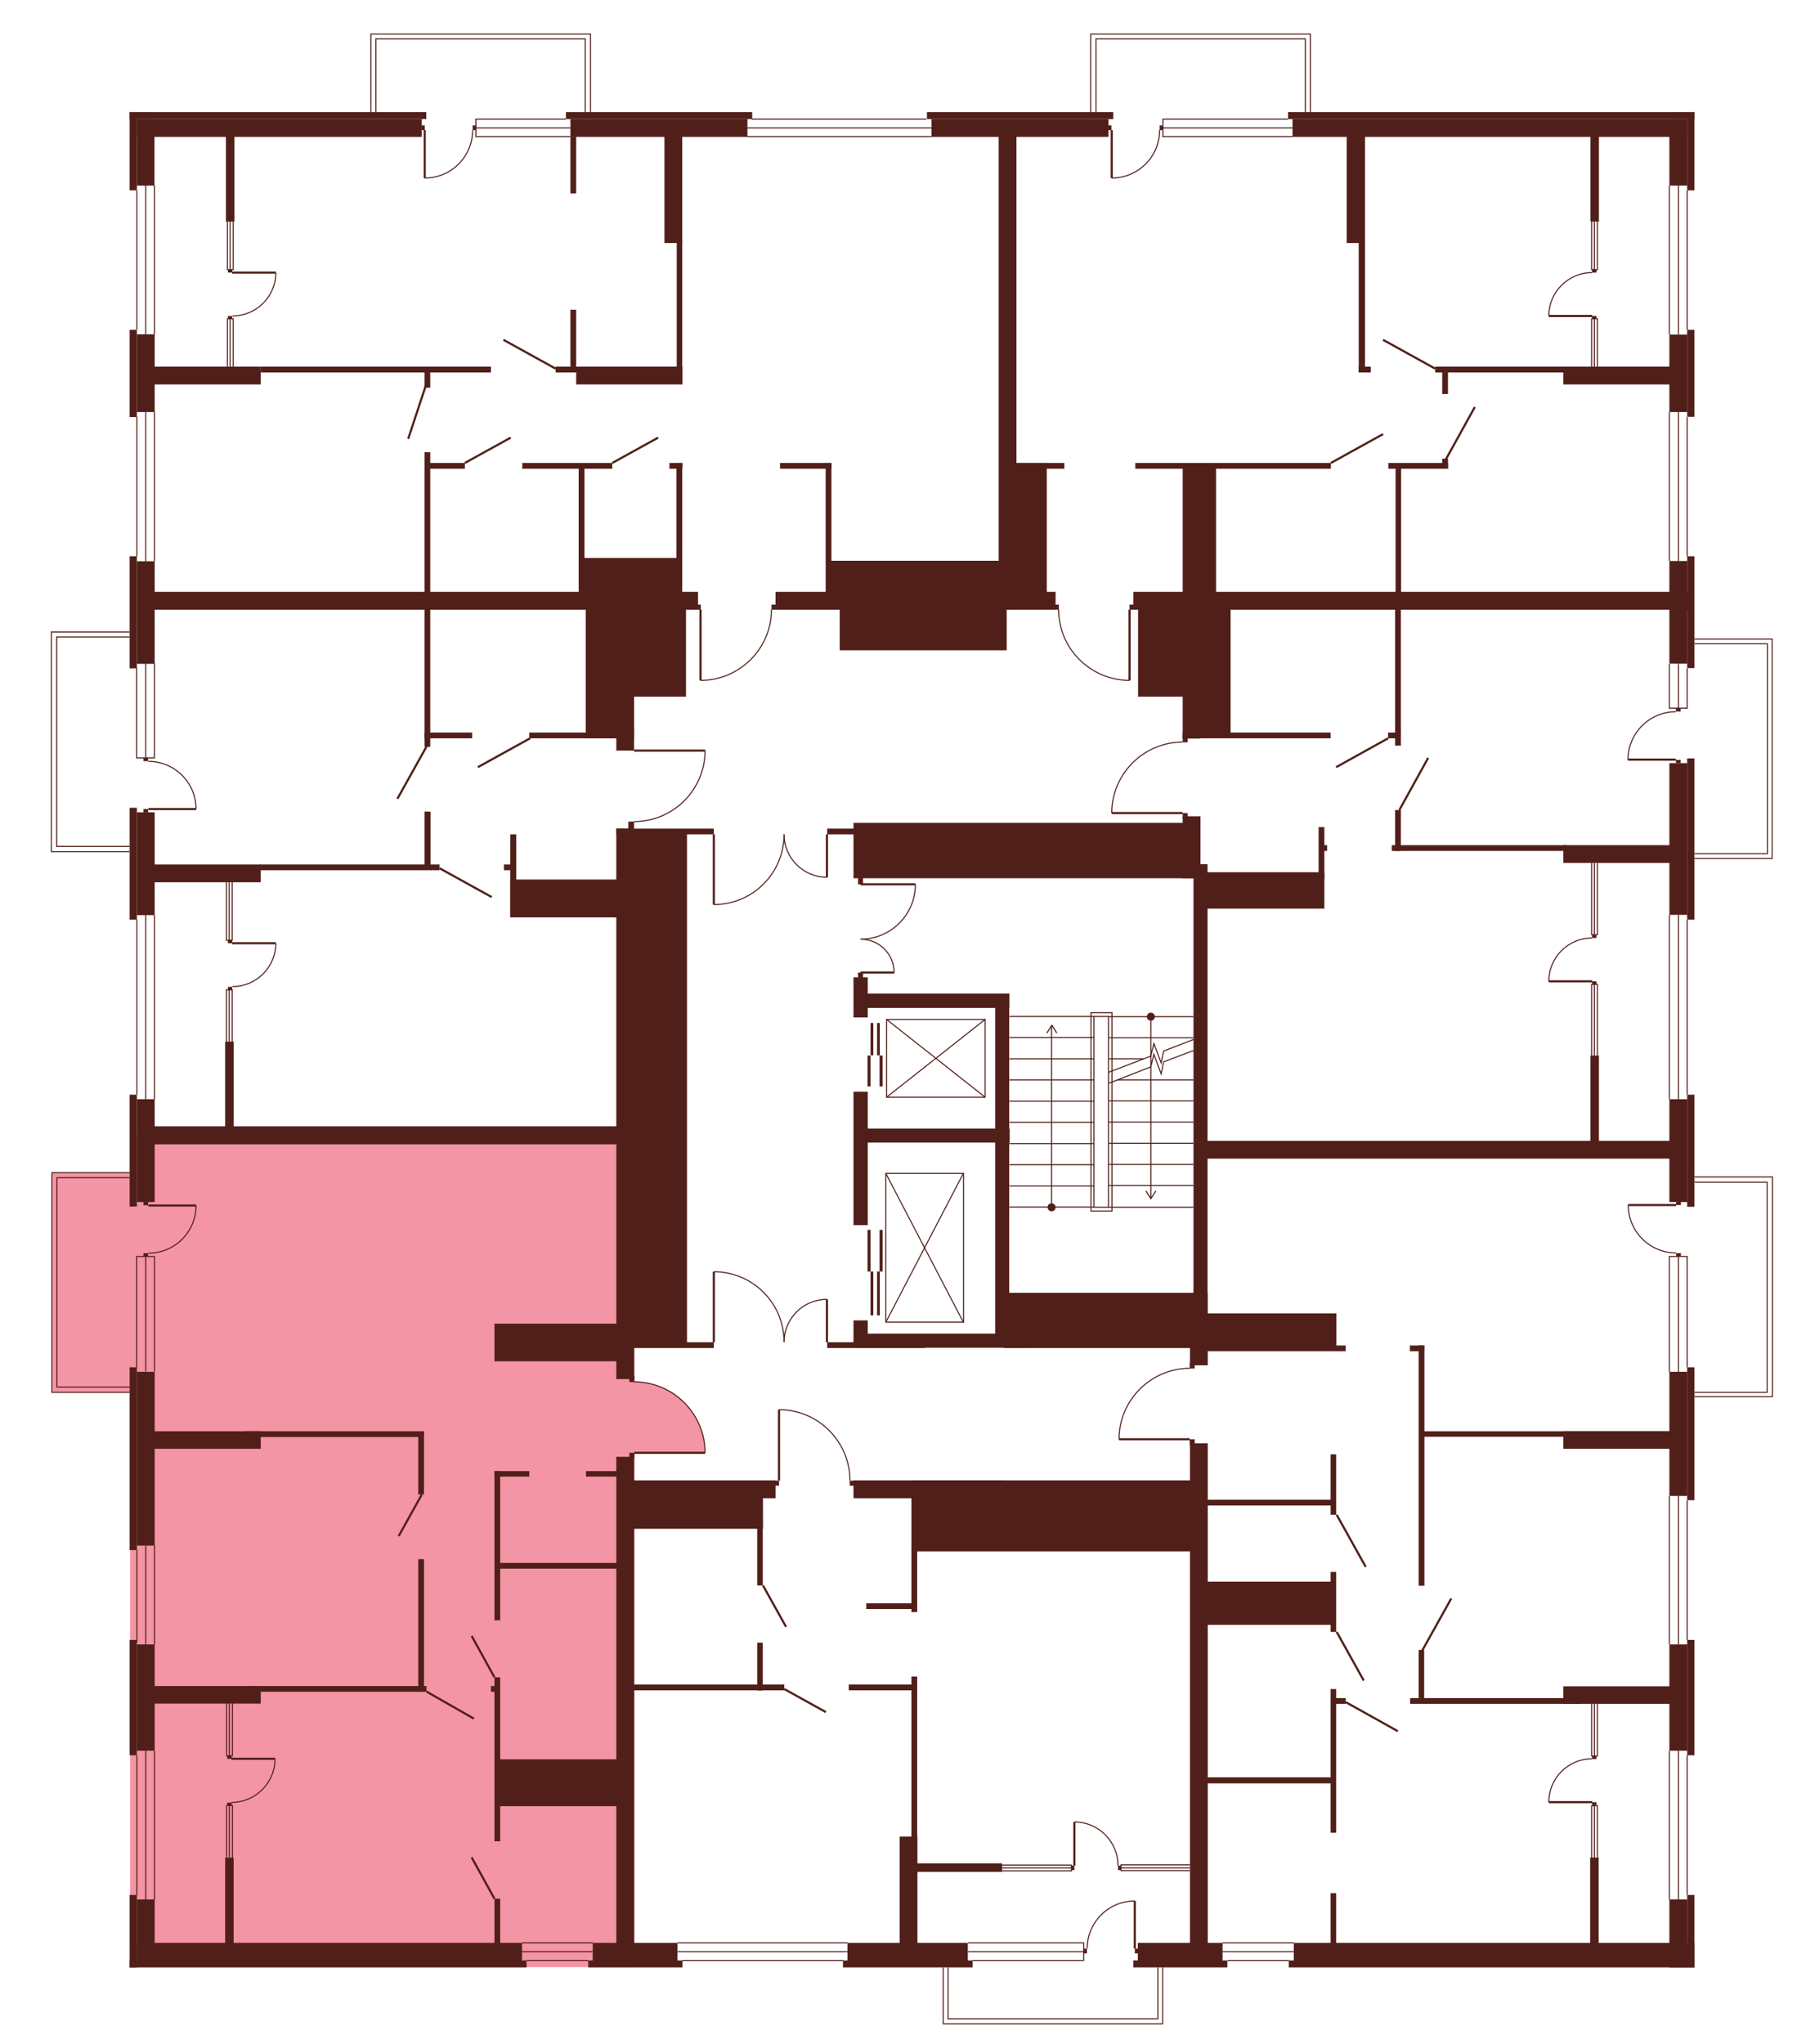 <?xml version="1.0" encoding="utf-8"?>
<!-- Generator: Adobe Illustrator 27.9.0, SVG Export Plug-In . SVG Version: 6.00 Build 0)  -->
<svg version="1.1" xmlns="http://www.w3.org/2000/svg" xmlns:xlink="http://www.w3.org/1999/xlink" x="0px" y="0px"
	 viewBox="0 0 716.7 815" style="enable-background:new 0 0 716.7 815;" xml:space="preserve">
<style type="text/css">
	.st0{display:none;fill:#F495A6;}
	.st1{fill:#F495A6;}
	.st2{fill:#511F19;}
	.st3{fill:none;stroke:#511F19;stroke-width:0.85;stroke-miterlimit:10;}
	.st4{fill:none;stroke:#511F19;stroke-width:0.425;stroke-miterlimit:10;}
</style>
<g id="Layer_4">
	<path id="_x32_Г5" class="st0" d="M270,239.7H51.9V44.6h349.8v193.6h-92.1v4.8h-1.6c0,0,0.5,6.9-3.8,14.1
		c-4.3,7.2-10.3,10.3-10.3,10.3s-5.6,3.6-14.1,3.8l-0.1-28.3l-5.8,0L270,239.7z"/>
	<path id="_x32_A5" class="st0" d="M402.8,242.9l-1.1-198.4H676v194.8H453.9v3.5h-3.2v28.3c0,0-7-0.2-10.8-2.1c0,0-6.1-2.8-7.7-4.8
		c0,0-3.6-3.6-4.6-5c-1-1.5-3-5.1-3-5.1s-2.8-8.2-2.2-11.2H402.8z"/>
	<path id="_x31_А5" class="st0" d="M471.9,295.8V240H676v218.7H479.8v-111h-7.9v-23.6h-28.3c0,0-0.6-8.6,5.6-16.8
		s14.8-10.3,14.8-10.3S468.8,295.5,471.9,295.8z"/>
	<path id="_x32_Б5" class="st0" d="M474.8,545.6v-29.9h4.3v-56.9h197v325.7H478.3V577.2h-3.5v-3.3l-28.3-0.1c0,0-0.3-8.8,5-16.1
		c5.3-7.3,12.6-10.1,12.6-10.1S470.7,545.3,474.8,545.6z"/>
	<path id="_x31_Б5" class="st0" d="M339.1,590.2h137.5v194.1H249.6V590.2h61.3V562c0,0,7.6-0.2,14.4,4c6.8,4.1,10.1,10.2,10.1,10.2
		S337.8,577.8,339.1,590.2z"/>
	<path id="_x32_В5" class="st1" d="M253.1,579.2v205.2H51.9V452.6h201.2V551c0,0,11.1-0.4,19.1,7.4c8,7.8,8.8,16.5,8.8,16.5
		l0.3,4.3H253.1z"/>
	<path id="_x31_В5" class="st0" d="M253.1,327.5v125.1H51.9V239.7h201.2v59.6h28.3c0,0,0.9,7.2-5.7,16.9c0,0-6.8,7.8-9.8,8.2
		C266,324.4,259,328.1,253.1,327.5z"/>
	<rect x="147.9" y="13.2" class="st0" width="87.6" height="33.8"/>
	<rect x="435" y="13.2" class="st0" width="87.6" height="33.8"/>
	<rect x="670.3" y="254.8" class="st0" width="36.6" height="87.5"/>
	<rect x="673.4" y="468.9" class="st0" width="33.9" height="87.6"/>
	<polygon class="st0" points="463.5,775.7 463.5,807 376,807 376,773.2 	"/>
	<polygon class="st1" points="52.4,555.2 20.7,555.2 20.7,467.6 56.9,467.6 55.7,555.2 	"/>
	<polygon class="st0" points="58.7,339.6 20.5,339.6 20.5,252 60.7,252 	"/>
</g>
<g id="СТЕНЫ">
	<g>
		<rect x="635" y="718.6" class="st2" width="1.7" height="1.2"/>
		<rect x="635" y="700.2" class="st2" width="1.7" height="1.2"/>
		<g>
			<line class="st3" x1="635" y1="718.6" x2="617.7" y2="718.6"/>
			<path class="st4" d="M617.7,718.6c0-9.5,7.7-17.3,17.3-17.3"/>
		</g>
	</g>
	<rect x="51.7" y="44.7" class="st2" width="118.3" height="2.8"/>
	<rect x="225.7" y="44.7" class="st2" width="74.3" height="2.8"/>
	<rect x="51.7" y="44.7" class="st2" width="2.9" height="31.2"/>
	<polyline class="st4" points="54.5,266.3 54.5,302.2 61.6,302.2 61.6,264.5 	"/>
	<rect x="54.6" y="47.5" class="st2" width="113.6" height="7.1"/>
	<rect x="227.5" y="47.5" class="st2" width="70.6" height="7.1"/>
	<rect x="369.7" y="44.7" class="st2" width="74.3" height="2.8"/>
	<rect x="371.5" y="47.5" class="st2" width="70.6" height="7.1"/>
	<rect x="513.7" y="44.7" class="st2" width="162.1" height="2.8"/>
	<rect x="515.5" y="47.5" class="st2" width="157.4" height="7.1"/>
	<rect x="54.6" y="47.5" class="st2" width="7" height="26.5"/>
	<rect x="672.9" y="44.7" class="st2" width="2.9" height="31.2"/>
	<rect x="665.8" y="47.5" class="st2" width="7.1" height="26.5"/>
	<rect x="672.9" y="131.5" class="st2" width="2.9" height="34.7"/>
	<rect x="665.8" y="133.4" class="st2" width="7.1" height="30.9"/>
	<rect x="672.9" y="221.8" class="st2" width="2.9" height="44.6"/>
	<rect x="665.8" y="223.7" class="st2" width="7.1" height="40.9"/>
	<rect x="672.9" y="302.4" class="st2" width="2.9" height="64.3"/>
	<rect x="665.8" y="304.3" class="st2" width="7.1" height="60.5"/>
	<rect x="672.9" y="436.5" class="st2" width="2.9" height="44.7"/>
	<rect x="665.8" y="438.3" class="st2" width="7.1" height="41"/>
	<rect x="672.9" y="545.2" class="st2" width="2.9" height="53"/>
	<rect x="665.8" y="547" class="st2" width="7.1" height="49.5"/>
	<rect x="672.9" y="653.9" class="st2" width="2.9" height="46"/>
	<rect x="665.8" y="655.7" class="st2" width="7.1" height="42.4"/>
	<rect x="672.9" y="755.6" class="st2" width="2.9" height="28.9"/>
	<rect x="665.8" y="757.4" class="st2" width="7.1" height="27.1"/>
	<rect x="514" y="781.7" class="st2" width="161.8" height="2.8"/>
	<rect x="516" y="774.7" class="st2" width="159.8" height="7.1"/>
	<rect x="336.2" y="781.7" class="st2" width="51.7" height="2.8"/>
	<rect x="234.6" y="781.7" class="st2" width="37.6" height="2.8"/>
	<rect x="338" y="774.7" class="st2" width="48" height="7.1"/>
	<rect x="236.4" y="774.7" class="st2" width="33.8" height="7.1"/>
	<rect x="51.7" y="781.7" class="st2" width="158.3" height="2.8"/>
	<rect x="54.6" y="774.7" class="st2" width="153.6" height="7.1"/>
	<rect x="51.7" y="755.6" class="st2" width="2.9" height="28.9"/>
	<rect x="54.6" y="757.4" class="st2" width="7.1" height="24.2"/>
	<rect x="51.7" y="653.9" class="st2" width="2.9" height="46"/>
	<rect x="54.6" y="655.7" class="st2" width="7.1" height="42.4"/>
	<rect x="51.7" y="436.5" class="st2" width="2.9" height="44.6"/>
	<rect x="54.6" y="438.3" class="st2" width="7.1" height="41"/>
	<rect x="51.7" y="322.1" class="st2" width="2.9" height="44.6"/>
	<rect x="54.6" y="323.9" class="st2" width="7.1" height="41"/>
	<rect x="51.7" y="221.8" class="st2" width="2.9" height="44.7"/>
	<rect x="54.6" y="223.8" class="st2" width="7.1" height="40.9"/>
	<rect x="51.7" y="131.5" class="st2" width="2.9" height="34.8"/>
	<rect x="54.6" y="133.3" class="st2" width="7.1" height="31"/>
	<rect x="51.7" y="545.2" class="st2" width="2.9" height="72.9"/>
	<rect x="54.6" y="547" class="st2" width="7.1" height="69.3"/>
	<rect x="90.1" y="51" class="st2" width="3.4" height="37.4"/>
	<rect x="89.8" y="415.3" class="st2" width="3.4" height="37.4"/>
	<rect x="58.9" y="146.2" class="st2" width="45.1" height="7.1"/>
	<rect x="58.9" y="236" class="st2" width="219.5" height="7.1"/>
	<rect x="309.3" y="236" class="st2" width="111.7" height="7.1"/>
	<rect x="452" y="236" class="st2" width="221.6" height="7.1"/>
	<rect x="104" y="146.2" class="st2" width="91.8" height="2.3"/>
	<rect x="221.6" y="146.2" class="st2" width="48.7" height="2.3"/>
	<rect x="169.3" y="146.7" class="st2" width="2.3" height="7.9"/>
	<rect x="169.3" y="180.3" class="st2" width="2.3" height="58.4"/>
	<rect x="169.3" y="239.4" class="st2" width="2.3" height="58.4"/>
	<rect x="227.5" y="54.5" class="st2" width="2.3" height="22.6"/>
	<rect x="227.5" y="123.5" class="st2" width="2.3" height="22.7"/>
	<rect x="229.8" y="146.2" class="st2" width="42.4" height="7.1"/>
	<rect x="265" y="52.1" class="st2" width="7.1" height="44.8"/>
	<rect x="398.3" y="52.1" class="st2" width="7.1" height="191"/>
	<rect x="269.9" y="95.1" class="st2" width="2.2" height="51.1"/>
	<rect x="169.9" y="184.6" class="st2" width="15.5" height="2.3"/>
	<rect x="208.3" y="184.6" class="st2" width="35.9" height="2.3"/>
	<rect x="267" y="184.6" class="st2" width="5.2" height="2.3"/>
	<rect x="311.1" y="184.6" class="st2" width="20.5" height="2.3"/>
	<rect x="404" y="184.6" class="st2" width="13.5" height="52.9"/>
	<rect x="404" y="184.6" class="st2" width="20.5" height="2.3"/>
	<rect x="553.7" y="184.6" class="st2" width="23.8" height="2.3"/>
	<rect x="452.8" y="184.6" class="st2" width="78" height="2.3"/>
	<rect x="269.8" y="184.6" class="st2" width="2.3" height="55.2"/>
	<rect x="329.3" y="184.6" class="st2" width="2.3" height="55.2"/>
	<rect x="230.8" y="185.8" class="st2" width="2.3" height="52.1"/>
	<rect x="232" y="222.5" class="st2" width="39" height="15.8"/>
	<rect x="330.5" y="223.6" class="st2" width="71.6" height="14.7"/>
	<rect x="471.7" y="186.6" class="st2" width="13.3" height="52.5"/>
	<rect x="575.2" y="182.9" class="st2" width="2.3" height="4"/>
	<rect x="572.4" y="146.2" class="st2" width="56.7" height="2.3"/>
	<rect x="575.2" y="146.2" class="st2" width="2.3" height="10.9"/>
	<rect x="556.6" y="186.2" class="st2" width="2.2" height="53"/>
	<rect x="623.5" y="146.2" class="st2" width="49" height="7.1"/>
	<rect x="537.1" y="51" class="st2" width="7.3" height="45.9"/>
	<rect x="541.9" y="94.4" class="st2" width="2.5" height="54.1"/>
	<rect x="541.9" y="146.2" class="st2" width="4.8" height="2.3"/>
	<rect x="634.3" y="51.8" class="st2" width="3.4" height="36.6"/>
	<rect x="169.3" y="292.1" class="st2" width="19" height="2.3"/>
	<rect x="211.1" y="292.1" class="st2" width="40" height="2.3"/>
	<rect x="233.6" y="240.3" class="st2" width="19.3" height="54.1"/>
	<rect x="245.8" y="290.4" class="st2" width="7.1" height="8.9"/>
	<rect x="245.8" y="330.4" class="st2" width="7.1" height="219.5"/>
	<rect x="249.1" y="241.1" class="st2" width="24.5" height="36.7"/>
	<rect x="334.9" y="239.8" class="st2" width="66.6" height="19.5"/>
	<rect x="453.9" y="241" class="st2" width="20" height="36.8"/>
	<rect x="471.7" y="242.6" class="st2" width="7.1" height="51.9"/>
	<rect x="471.7" y="292.1" class="st2" width="59" height="2.3"/>
	<rect x="477.9" y="241.4" class="st2" width="12.9" height="51.2"/>
	<rect x="556.4" y="241.4" class="st2" width="2.3" height="55.9"/>
	<rect x="556.4" y="323" class="st2" width="2.3" height="16.3"/>
	<rect x="340.4" y="389.7" class="st2" width="5.7" height="16"/>
	<rect x="340.4" y="526.5" class="st2" width="5.7" height="10.9"/>
	<rect x="340.4" y="435.3" class="st2" width="5.7" height="53.2"/>
	<rect x="343.9" y="396.2" class="st2" width="58.7" height="5.7"/>
	<rect x="553.6" y="292.1" class="st2" width="5" height="2.3"/>
	<rect x="555.1" y="337" class="st2" width="69.8" height="2.3"/>
	<rect x="623.5" y="337" class="st2" width="43.2" height="7.1"/>
	<rect x="60.8" y="344.7" class="st2" width="43.2" height="7.1"/>
	<rect x="103.5" y="344.7" class="st2" width="71.8" height="2.3"/>
	<rect x="169.3" y="323.6" class="st2" width="2.4" height="22.3"/>
	<rect x="203.5" y="332.7" class="st2" width="2.4" height="33"/>
	<rect x="201" y="344.7" class="st2" width="4.3" height="2.3"/>
	<rect x="203.5" y="350.7" class="st2" width="45" height="15.1"/>
	<rect x="245.8" y="330.4" class="st2" width="38.9" height="2.3"/>
	<rect x="329.9" y="330.4" class="st2" width="38.9" height="2.3"/>
	<rect x="245.8" y="535.2" class="st2" width="38.9" height="2.3"/>
	<rect x="329.9" y="535.2" class="st2" width="38.9" height="2.3"/>
	<rect x="251.5" y="332.3" class="st2" width="22.5" height="203.3"/>
	<rect x="60.6" y="449.1" class="st2" width="188.1" height="7.2"/>
	<rect x="197.2" y="527.8" class="st2" width="50.2" height="15"/>
	<rect x="340.4" y="328.1" class="st2" width="136" height="22.1"/>
	<rect x="471.7" y="325.5" class="st2" width="7.1" height="24.7"/>
	<rect x="476" y="344.6" class="st2" width="5.6" height="178.3"/>
	<rect x="480.5" y="347.8" class="st2" width="47.7" height="14.5"/>
	<rect x="525.9" y="329.8" class="st2" width="2.3" height="20.7"/>
	<rect x="526.6" y="337" class="st2" width="2.7" height="2.3"/>
	<rect x="342.6" y="531.8" class="st2" width="68" height="5.6"/>
	<rect x="342.6" y="450" class="st2" width="60.1" height="5.6"/>
	<rect x="396.9" y="396.2" class="st2" width="5.6" height="139.2"/>
	<rect x="400.3" y="515.5" class="st2" width="81.4" height="22"/>
	<rect x="474.6" y="533.7" class="st2" width="7.1" height="10.7"/>
	<rect x="478.7" y="454.9" class="st2" width="191.2" height="7.1"/>
	<rect x="634.3" y="420.9" class="st2" width="3.4" height="36"/>
	<rect x="479.6" y="536.5" class="st2" width="57.1" height="2.3"/>
	<rect x="478.1" y="523.7" class="st2" width="54.9" height="13.7"/>
	<rect x="562.3" y="536.5" class="st2" width="5.7" height="2.3"/>
	<rect x="565.8" y="536.5" class="st2" width="2.3" height="95.8"/>
	<rect x="567.3" y="570.7" class="st2" width="99.8" height="2.2"/>
	<rect x="623.5" y="570.7" class="st2" width="46.3" height="7"/>
	<rect x="623.5" y="672.4" class="st2" width="46.3" height="7"/>
	<rect x="56.7" y="570.7" class="st2" width="47.3" height="7"/>
	<rect x="56.7" y="672.3" class="st2" width="47.3" height="7"/>
	<rect x="97.5" y="570.7" class="st2" width="71.6" height="2.3"/>
	<rect x="166.8" y="570.8" class="st2" width="2.3" height="25.1"/>
	<rect x="166.8" y="621.7" class="st2" width="2.3" height="52.9"/>
	<rect x="99.3" y="672.3" class="st2" width="70.8" height="2.3"/>
	<rect x="89.8" y="740.7" class="st2" width="3.4" height="36"/>
	<rect x="197.2" y="586.6" class="st2" width="13.9" height="2.2"/>
	<rect x="233.7" y="586.6" class="st2" width="13.9" height="2.2"/>
	<rect x="197.2" y="586.6" class="st2" width="2.3" height="59.5"/>
	<rect x="245.8" y="580.9" class="st2" width="7.1" height="198.2"/>
	<rect x="248.5" y="590.3" class="st2" width="60.8" height="7.1"/>
	<rect x="340.4" y="590.3" class="st2" width="60.8" height="7.1"/>
	<rect x="250.4" y="595.5" class="st2" width="53.9" height="14.1"/>
	<rect x="302" y="604.8" class="st2" width="2.2" height="27.4"/>
	<rect x="302" y="655" class="st2" width="2.2" height="19.1"/>
	<rect x="251.1" y="671.7" class="st2" width="61.7" height="2.3"/>
	<rect x="338.5" y="671.7" class="st2" width="27.1" height="2.3"/>
	<rect x="345.5" y="639.3" class="st2" width="20.1" height="2.3"/>
	<rect x="363.5" y="590.3" class="st2" width="112.9" height="28.3"/>
	<rect x="474.6" y="575.5" class="st2" width="7.1" height="201.3"/>
	<rect x="358.8" y="732.3" class="st2" width="7.1" height="46.6"/>
	<rect x="363.5" y="668.5" class="st2" width="2.3" height="66.4"/>
	<rect x="363.5" y="617.1" class="st2" width="2.3" height="25.7"/>
	<rect x="365.3" y="743" class="st2" width="34.4" height="3.4"/>
	<rect x="530.7" y="754.9" class="st2" width="2.2" height="22.4"/>
	<rect x="530.7" y="673.5" class="st2" width="2.2" height="57.3"/>
	<rect x="530.7" y="626.8" class="st2" width="2.2" height="23.9"/>
	<rect x="530.7" y="579.9" class="st2" width="2.2" height="24.1"/>
	<rect x="480.2" y="708.7" class="st2" width="51.8" height="2.4"/>
	<rect x="531.6" y="677.1" class="st2" width="5.1" height="2.3"/>
	<rect x="562.4" y="677.1" class="st2" width="67.9" height="2.3"/>
	<rect x="565.8" y="657.9" class="st2" width="2.2" height="20"/>
	<rect x="479.3" y="630.7" class="st2" width="52.3" height="17.2"/>
	<rect x="480.6" y="598" class="st2" width="51" height="2.3"/>
	<rect x="634.2" y="740.7" class="st2" width="3.4" height="35.6"/>
	<rect x="197.2" y="757.1" class="st2" width="2.3" height="20.3"/>
	<rect x="197.2" y="668.8" class="st2" width="2.3" height="65.4"/>
	<rect x="195.8" y="672.3" class="st2" width="2.9" height="2.3"/>
	<rect x="199.2" y="701.5" class="st2" width="46.9" height="18.7"/>
	<rect x="198.8" y="623.2" class="st2" width="49" height="2.3"/>
	<line class="st4" x1="58.1" y1="302.2" x2="58.1" y2="264.5"/>
	<line class="st4" x1="58.1" y1="133.3" x2="58.1" y2="73.9"/>
	<line class="st4" x1="61.6" y1="133.3" x2="61.6" y2="73.9"/>
	<line class="st4" x1="54.6" y1="131.5" x2="54.6" y2="75.9"/>
	<line class="st4" x1="665.8" y1="74" x2="665.8" y2="133.4"/>
	<line class="st4" x1="672.9" y1="75.9" x2="672.9" y2="131.5"/>
	<line class="st4" x1="669.4" y1="74" x2="669.4" y2="133.4"/>
	<line class="st4" x1="665.8" y1="164.3" x2="665.8" y2="223.7"/>
	<line class="st4" x1="672.9" y1="166.3" x2="672.9" y2="221.8"/>
	<line class="st4" x1="669.4" y1="164.3" x2="669.4" y2="223.7"/>
	<line class="st4" x1="672.9" y1="366.7" x2="672.9" y2="436.5"/>
	<line class="st4" x1="665.8" y1="364.8" x2="665.8" y2="438.3"/>
	<line class="st4" x1="669.4" y1="364.8" x2="669.4" y2="438.3"/>
	<polyline class="st4" points="665.8,547 665.8,501 672.9,501 672.9,545.2 	"/>
	<line class="st4" x1="669.4" y1="501" x2="669.4" y2="547"/>
	<line class="st4" x1="672.9" y1="598.3" x2="672.9" y2="653.9"/>
	<line class="st4" x1="665.8" y1="655.7" x2="665.8" y2="596.5"/>
	<line class="st4" x1="669.4" y1="596.5" x2="669.4" y2="655.7"/>
	<line class="st4" x1="672.9" y1="699.9" x2="672.9" y2="755.6"/>
	<line class="st4" x1="665.8" y1="698.1" x2="665.8" y2="757.4"/>
	<line class="st4" x1="669.4" y1="757.4" x2="669.4" y2="698.1"/>
	<line class="st4" x1="272.1" y1="781.7" x2="336.2" y2="781.7"/>
	<line class="st4" x1="338" y1="774.7" x2="270.2" y2="774.7"/>
	<line class="st4" x1="270.2" y1="778.2" x2="338" y2="778.2"/>
	<line class="st4" x1="61.6" y1="757.4" x2="61.6" y2="698.1"/>
	<line class="st4" x1="54.6" y1="699.9" x2="54.6" y2="755.6"/>
	<line class="st4" x1="58.1" y1="757.4" x2="58.1" y2="698.1"/>
	<line class="st4" x1="61.6" y1="655.8" x2="61.6" y2="616.3"/>
	<line class="st4" x1="54.6" y1="618.1" x2="54.6" y2="654.7"/>
	<line class="st4" x1="58.1" y1="655.8" x2="58.1" y2="616.3"/>
	<line class="st4" x1="54.6" y1="366.7" x2="54.6" y2="436.5"/>
	<line class="st4" x1="61.6" y1="438.3" x2="61.6" y2="364.9"/>
	<line class="st4" x1="58.1" y1="364.9" x2="58.1" y2="438.3"/>
	<line class="st4" x1="54.6" y1="221.8" x2="54.6" y2="166.2"/>
	<line class="st4" x1="61.6" y1="164.3" x2="61.6" y2="223.8"/>
	<line class="st4" x1="58.1" y1="223.8" x2="58.1" y2="164.3"/>
	<polyline class="st4" points="90.7,88.4 90.7,107.5 93,107.5 93,88.4 	"/>
	<line class="st4" x1="91.8" y1="107.5" x2="91.8" y2="88.4"/>
	<polyline class="st4" points="90.7,146.2 90.7,127.1 93,127.1 93,146.2 	"/>
	<line class="st4" x1="91.8" y1="127.1" x2="91.8" y2="146.2"/>
	<polyline class="st4" points="634.8,146.2 634.8,127.1 637.1,127.1 637.1,146.2 	"/>
	<line class="st4" x1="635.9" y1="127.1" x2="635.9" y2="146.2"/>
	<polyline class="st4" points="634.8,88.4 634.8,107.5 637.1,107.5 637.1,88.4 	"/>
	<line class="st4" x1="635.9" y1="107.5" x2="635.9" y2="88.4"/>
	<polyline class="st4" points="634.8,420.9 634.8,392.5 637.1,392.5 637.1,420.9 	"/>
	<line class="st4" x1="635.9" y1="392.5" x2="635.9" y2="420.9"/>
	<polyline class="st4" points="634.8,344.1 634.8,372.7 637.1,372.7 637.1,344.1 	"/>
	<line class="st4" x1="635.9" y1="372.7" x2="635.9" y2="344.1"/>
	<polyline class="st4" points="634.8,740.8 634.8,720 637.1,720 637.1,740.8 	"/>
	<line class="st4" x1="635.9" y1="720" x2="635.9" y2="740.8"/>
	<polyline class="st4" points="634.8,679.3 634.8,700.2 637.1,700.2 637.1,679.3 	"/>
	<line class="st4" x1="635.9" y1="700.2" x2="635.9" y2="679.3"/>
	<polyline class="st4" points="399.7,743.7 427.3,743.7 427.3,746 399.7,746 	"/>
	<line class="st4" x1="427.3" y1="744.8" x2="399.7" y2="744.8"/>
	<polyline class="st4" points="474.6,745.9 447.1,745.9 447.1,743.6 474.6,743.6 	"/>
	<line class="st4" x1="447.1" y1="744.8" x2="474.6" y2="744.8"/>
	<polyline class="st4" points="90.4,740.7 90.4,719.9 92.7,719.9 92.7,740.7 	"/>
	<line class="st4" x1="91.5" y1="719.9" x2="91.5" y2="740.7"/>
	<polyline class="st4" points="90.4,679.1 90.4,700.1 92.7,700.1 92.7,679.1 	"/>
	<line class="st4" x1="91.5" y1="700.1" x2="91.5" y2="679.1"/>
	<polyline class="st4" points="90.3,415.3 90.3,394.7 92.6,394.7 92.6,415.3 	"/>
	<line class="st4" x1="91.4" y1="394.7" x2="91.4" y2="415.3"/>
	<polyline class="st4" points="90.3,351.6 90.3,374.9 92.6,374.9 92.6,351.6 	"/>
	<line class="st4" x1="91.4" y1="374.9" x2="91.4" y2="351.6"/>
	<polyline class="st4" points="149.9,44.7 149.9,15.5 233.4,15.5 233.4,44.7 	"/>
	<polyline class="st4" points="235.5,44.7 235.5,13.6 147.9,13.6 147.9,44.7 	"/>
	<polyline class="st4" points="437.1,44.7 437.1,15.5 520.6,15.5 520.6,44.7 	"/>
	<polyline class="st4" points="522.6,44.7 522.6,13.6 435,13.6 435,44.7 	"/>
	<polyline class="st4" points="675.8,254.8 706.8,254.8 706.8,342.3 675.8,342.3 	"/>
	<polyline class="st4" points="675.8,340.4 704.9,340.4 704.9,256.7 675.8,256.7 	"/>
	<polyline class="st4" points="51.7,252 20.5,252 20.5,339.6 51.7,339.6 	"/>
	<polyline class="st4" points="51.7,337.5 22.6,337.5 22.6,254 51.7,254 	"/>
	<line class="st3" x1="200.8" y1="135.5" x2="221.6" y2="147"/>
	<line class="st3" x1="551.6" y1="135.5" x2="572.4" y2="147"/>
	<line class="st3" x1="532.9" y1="305.9" x2="553.6" y2="294.4"/>
	<line class="st3" x1="544.7" y1="624.8" x2="533.1" y2="604"/>
	<line class="st3" x1="578.8" y1="637.4" x2="567.2" y2="658.2"/>
	<line class="st3" x1="543.9" y1="670.1" x2="533.1" y2="650.7"/>
	<line class="st3" x1="557.5" y1="690.3" x2="536.7" y2="678.7"/>
	<line class="st3" x1="530.8" y1="184.6" x2="551.6" y2="173.1"/>
	<line class="st3" x1="588.2" y1="162.3" x2="576.7" y2="183.1"/>
	<line class="st3" x1="569.6" y1="302.2" x2="558.1" y2="323"/>
	<line class="st3" x1="190.6" y1="305.9" x2="211.4" y2="294.4"/>
	<line class="st3" x1="175.3" y1="346.2" x2="196.1" y2="357.7"/>
	<line class="st3" x1="159" y1="612.5" x2="168.2" y2="596"/>
	<line class="st3" x1="188.1" y1="652.3" x2="197.2" y2="668.8"/>
	<line class="st3" x1="304.3" y1="632.2" x2="313.5" y2="648.7"/>
	<line class="st3" x1="312.8" y1="673.5" x2="329.4" y2="682.7"/>
	<line class="st3" x1="188.1" y1="740.6" x2="197.2" y2="757.1"/>
	<line class="st3" x1="158.5" y1="318.5" x2="170.1" y2="297.7"/>
	<line class="st3" x1="185.4" y1="184.6" x2="203.7" y2="174.5"/>
	<line class="st3" x1="244.2" y1="184.6" x2="262.5" y2="174.5"/>
	<line class="st3" x1="162.8" y1="175" x2="169.8" y2="153.8"/>
	<g>
		<line class="st3" x1="252.9" y1="299.3" x2="281.2" y2="299.3"/>
		<path class="st4" d="M281.2,299.3c0,15.6-12.7,28.3-28.3,28.3"/>
	</g>
	<g>
		<g>
			<line class="st3" x1="284.7" y1="332.7" x2="284.7" y2="360.7"/>
			<path class="st4" d="M284.7,360.7c15.5,0,28-12.5,28-28"/>
		</g>
		<g>
			<line class="st3" x1="329.8" y1="332.7" x2="329.8" y2="349.8"/>
			<path class="st4" d="M329.8,349.8c-9.4,0-17.1-7.6-17.1-17.1"/>
		</g>
	</g>
	<g>
		<g>
			<line class="st3" x1="284.7" y1="535.2" x2="284.7" y2="507.1"/>
			<path class="st4" d="M284.7,507.1c15.5,0,28,12.5,28,28"/>
		</g>
		<g>
			<line class="st3" x1="329.8" y1="535.2" x2="329.8" y2="518.1"/>
			<path class="st4" d="M329.8,518.1c-9.4,0-17.1,7.6-17.1,17.1"/>
		</g>
	</g>
	<g>
		<g>
			<line class="st3" x1="343.2" y1="352.6" x2="365.1" y2="352.6"/>
			<path class="st4" d="M365.1,352.6c0,12.1-9.8,21.9-21.9,21.9"/>
		</g>
		<g>
			<line class="st3" x1="343.2" y1="387.8" x2="356.6" y2="387.8"/>
			<path class="st4" d="M356.6,387.8c0-7.4-6-13.3-13.3-13.3"/>
		</g>
	</g>
	<rect x="250.6" y="327.6" class="st2" width="2.3" height="4"/>
	<g>
		<g>
			<line class="st3" x1="279.4" y1="243.1" x2="279.4" y2="271.3"/>
			<path class="st4" d="M279.4,271.3c15.6,0,28.3-12.7,28.3-28.3"/>
		</g>
		<rect x="307.7" y="241.1" class="st2" width="2.4" height="2"/>
		<rect x="277.1" y="241.1" class="st2" width="2.4" height="2"/>
	</g>
	<g>
		<g>
			<line class="st3" x1="450.5" y1="243.1" x2="450.5" y2="271.3"/>
			<path class="st4" d="M450.5,271.3c-15.6,0-28.3-12.7-28.3-28.3"/>
		</g>
		<rect x="419.9" y="241.1" class="st2" width="2.4" height="2"/>
		<rect x="450.5" y="241.1" class="st2" width="2.4" height="2"/>
	</g>
	<g>
		<g>
			<line class="st3" x1="471.7" y1="324.2" x2="443.4" y2="324.2"/>
			<path class="st4" d="M443.4,324.2c0-15.6,12.7-28.3,28.3-28.3"/>
		</g>
		<rect x="471.7" y="293.6" class="st2" width="2" height="2.4"/>
		<rect x="471.7" y="324.2" class="st2" width="2" height="2.4"/>
	</g>
	<g>
		<g>
			<line class="st3" x1="252.9" y1="579.3" x2="281.2" y2="579.3"/>
			<path class="st4" d="M281.2,579.3c0-15.6-12.7-28.3-28.3-28.3"/>
		</g>
		<rect x="251" y="548.7" class="st2" width="2" height="2.4"/>
		<rect x="251" y="579.3" class="st2" width="2" height="2.4"/>
	</g>
	<g>
		<g>
			<line class="st3" x1="310.7" y1="590.4" x2="310.7" y2="562.1"/>
			<path class="st4" d="M310.7,562.1c15.6,0,28.3,12.7,28.3,28.3"/>
		</g>
		<rect x="338.9" y="590.4" class="st2" width="2.4" height="2"/>
		<rect x="308.3" y="590.4" class="st2" width="2.4" height="2"/>
	</g>
	<g>
		<g>
			<line class="st3" x1="474.5" y1="573.9" x2="446.3" y2="573.9"/>
			<path class="st4" d="M446.3,573.9c0-15.6,12.7-28.3,28.3-28.3"/>
		</g>
		<rect x="474.5" y="543.3" class="st2" width="2" height="2.4"/>
		<rect x="474.5" y="573.9" class="st2" width="2" height="2.4"/>
	</g>
	<rect x="342.2" y="387.8" class="st2" width="2" height="2.6"/>
	<rect x="342.2" y="350" class="st2" width="2" height="2.6"/>
	<line class="st3" x1="170.1" y1="674.5" x2="189" y2="685.3"/>
	<g>
		<rect x="90.9" y="107.5" class="st2" width="1.7" height="1.2"/>
		<rect x="90.9" y="126" class="st2" width="1.7" height="1.2"/>
		<g>
			<line class="st3" x1="92.6" y1="108.7" x2="110" y2="108.7"/>
			<path class="st4" d="M110,108.7c0,9.6-7.8,17.3-17.3,17.3"/>
		</g>
	</g>
	<g>
		<rect x="57.2" y="322.6" class="st2" width="1.9" height="1.3"/>
		<rect x="57.2" y="302.2" class="st2" width="1.9" height="1.3"/>
		<g>
			<line class="st3" x1="59.2" y1="322.6" x2="78.2" y2="322.6"/>
			<path class="st4" d="M78.2,322.6c0-10.5-8.5-19-19-19"/>
		</g>
	</g>
	<polyline class="st4" points="54.5,545.2 54.5,501 61.6,501 61.6,546.8 	"/>
	<line class="st4" x1="58.1" y1="501" x2="58.1" y2="546.8"/>
	<polyline class="st4" points="51.7,555.2 20.7,555.2 20.7,467.6 51.7,467.6 	"/>
	<polyline class="st4" points="51.7,469.6 22.7,469.6 22.7,553.1 51.7,553.1 	"/>
	<g>
		<rect x="57.2" y="479.3" class="st2" width="1.9" height="1.3"/>
		<rect x="57.2" y="499.7" class="st2" width="1.9" height="1.3"/>
		<g>
			<line class="st3" x1="59.2" y1="480.7" x2="78.2" y2="480.7"/>
			<path class="st4" d="M78.2,480.7c0,10.5-8.5,19-19,19"/>
		</g>
	</g>
	<g>
		<rect x="635" y="126" class="st2" width="1.7" height="1.2"/>
		<rect x="635" y="107.5" class="st2" width="1.7" height="1.2"/>
		<g>
			<line class="st3" x1="635" y1="126" x2="617.7" y2="126"/>
			<path class="st4" d="M617.7,126c0-9.5,7.7-17.3,17.3-17.3"/>
		</g>
	</g>
	<g>
		<rect x="635" y="391.3" class="st2" width="1.7" height="1.2"/>
		<rect x="635" y="372.8" class="st2" width="1.7" height="1.2"/>
		<g>
			<line class="st3" x1="635" y1="391.3" x2="617.7" y2="391.3"/>
			<path class="st4" d="M617.7,391.3c0-9.5,7.7-17.3,17.3-17.3"/>
		</g>
	</g>
	<polyline class="st4" points="672.9,266.5 672.9,282.4 665.8,282.4 665.8,264.7 	"/>
	<line class="st4" x1="669.4" y1="282.4" x2="669.4" y2="264.7"/>
	<polyline class="st4" points="675.8,469.3 706.9,469.3 706.9,556.9 675.8,556.9 	"/>
	<polyline class="st4" points="675.8,555.2 704.8,555.2 704.8,471.4 675.8,471.4 	"/>
	<g>
		<rect x="668.4" y="303" class="st2" width="1.9" height="1.3"/>
		<rect x="668.4" y="282.4" class="st2" width="1.9" height="1.3"/>
		<g>
			<line class="st3" x1="668.4" y1="302.9" x2="649.3" y2="302.9"/>
			<path class="st4" d="M649.3,302.9c0-10.5,8.5-19.1,19.1-19.1"/>
		</g>
	</g>
	<polyline class="st4" points="225.7,47.5 189.8,47.5 189.8,54.5 227.5,54.5 	"/>
	<line class="st4" x1="227.5" y1="51" x2="189.8" y2="51"/>
	<line class="st4" x1="298" y1="54.5" x2="371.5" y2="54.5"/>
	<line class="st4" x1="369.5" y1="47.5" x2="299.8" y2="47.5"/>
	<line class="st4" x1="371.5" y1="51" x2="298" y2="51"/>
	<g>
		<rect x="168.1" y="50" class="st2" width="1.3" height="1.9"/>
		<rect x="188.5" y="50" class="st2" width="1.3" height="1.9"/>
		<g>
			<line class="st3" x1="169.4" y1="51.9" x2="169.4" y2="71"/>
			<path class="st4" d="M169.4,71c10.5,0,19.1-8.5,19.1-19.1"/>
		</g>
	</g>
	<polyline class="st4" points="513.7,47.5 463.8,47.5 463.8,54.5 515.5,54.5 	"/>
	<line class="st4" x1="515.5" y1="51" x2="463.8" y2="51"/>
	<g>
		<rect x="442" y="50" class="st2" width="1.3" height="1.9"/>
		<rect x="462.5" y="50" class="st2" width="1.3" height="1.9"/>
		<g>
			<line class="st3" x1="443.4" y1="51.9" x2="443.4" y2="71"/>
			<path class="st4" d="M443.4,71c10.5,0,19.1-8.5,19.1-19.1"/>
		</g>
	</g>
	<g>
		<rect x="668.5" y="479.2" class="st2" width="1.9" height="1.3"/>
		<rect x="668.5" y="499.7" class="st2" width="1.9" height="1.3"/>
		<g>
			<line class="st3" x1="668.5" y1="480.5" x2="649.4" y2="480.5"/>
			<path class="st4" d="M649.4,480.5c0,10.5,8.5,19.1,19.1,19.1"/>
		</g>
	</g>
	<g>
		<rect x="90.9" y="374.9" class="st2" width="1.7" height="1.2"/>
		<rect x="90.9" y="393.5" class="st2" width="1.7" height="1.2"/>
		<g>
			<line class="st3" x1="92.6" y1="376.1" x2="110" y2="376.1"/>
			<path class="st4" d="M110,376.1c0,9.6-7.8,17.3-17.3,17.3"/>
		</g>
	</g>
	<polyline class="st4" points="387.9,781.7 432.2,781.7 432.2,774.7 386.1,774.7 	"/>
	<line class="st4" x1="386.1" y1="778.2" x2="432.2" y2="778.2"/>
	<line class="st4" x1="516" y1="774.7" x2="487.6" y2="774.7"/>
	<line class="st4" x1="489.6" y1="781.7" x2="514" y2="781.7"/>
	<line class="st4" x1="487.6" y1="778.2" x2="516" y2="778.2"/>
	<polyline class="st4" points="376.2,784.5 376.2,807 463.7,807 463.7,784.5 	"/>
	<polyline class="st4" points="461.8,784.5 461.8,805 378.1,805 378.1,784.5 	"/>
	<g>
		<rect x="452.6" y="777" class="st2" width="1.3" height="1.9"/>
		<rect x="432.2" y="777" class="st2" width="1.3" height="1.9"/>
		<g>
			<line class="st3" x1="452.6" y1="777" x2="452.6" y2="758"/>
			<path class="st4" d="M452.6,758c-10.5,0-19,8.5-19,19"/>
		</g>
	</g>
	<g>
		<rect x="90.6" y="700.1" class="st2" width="1.8" height="1.2"/>
		<rect x="90.6" y="718.8" class="st2" width="1.8" height="1.2"/>
		<g>
			<line class="st3" x1="92.3" y1="701.3" x2="109.7" y2="701.3"/>
			<path class="st4" d="M109.7,701.3c0,9.6-7.8,17.4-17.4,17.4"/>
		</g>
	</g>
	<g>
		<rect x="427.3" y="743.9" class="st2" width="1.2" height="1.8"/>
		<rect x="445.9" y="743.9" class="st2" width="1.2" height="1.8"/>
		<g>
			<line class="st3" x1="428.5" y1="743.9" x2="428.5" y2="726.5"/>
			<path class="st4" d="M428.5,726.5c9.6,0,17.4,7.8,17.4,17.4"/>
		</g>
	</g>
	<g>
		<line class="st4" x1="436.3" y1="405.3" x2="402.6" y2="405.3"/>
		<line class="st4" x1="436.3" y1="472.9" x2="402.6" y2="472.9"/>
		<line class="st4" x1="436.3" y1="481.3" x2="402.6" y2="481.3"/>
		<line class="st4" x1="436.3" y1="464.4" x2="402.6" y2="464.4"/>
		<line class="st4" x1="436.3" y1="456" x2="402.6" y2="456"/>
		<line class="st4" x1="436.3" y1="447.5" x2="402.6" y2="447.5"/>
		<line class="st4" x1="436.3" y1="439.1" x2="402.6" y2="439.1"/>
		<line class="st4" x1="436.3" y1="430.6" x2="402.6" y2="430.6"/>
		<line class="st4" x1="436.3" y1="422.2" x2="402.6" y2="422.2"/>
		<line class="st4" x1="436.3" y1="413.7" x2="402.6" y2="413.7"/>
		<g>
			<g>
				<line class="st4" x1="419.4" y1="481.4" x2="419.4" y2="409.1"/>
				<g>
					<path class="st2" d="M421,481.4c0,0.9-0.7,1.6-1.6,1.6s-1.6-0.7-1.6-1.6c0-0.9,0.7-1.6,1.6-1.6S421,480.5,421,481.4z"/>
				</g>
				<g>
					<path class="st2" d="M421.5,412c-0.1,0.1-0.2,0-0.3-0.1l-1.7-2.7l-1.7,2.7c-0.1,0.1-0.2,0.1-0.3,0.1c-0.1-0.1-0.1-0.2-0.1-0.3
						l1.9-3c0-0.1,0.1-0.1,0.2-0.1c0.1,0,0.1,0,0.2,0.1l1.9,3c0,0,0,0.1,0,0.1C421.6,411.9,421.5,412,421.5,412z"/>
				</g>
			</g>
		</g>
	</g>
	<polyline class="st4" points="476,418.9 464.1,423.4 463.1,428.2 460.2,420.4 459,425.4 442.1,432 	"/>
	<polyline class="st4" points="476,414.5 464.1,419.1 463.1,423.8 460.2,416.1 459,421.1 442.1,427.6 	"/>
	<line class="st4" x1="442.1" y1="472.7" x2="476" y2="472.7"/>
	<line class="st4" x1="442.1" y1="481.4" x2="476" y2="481.4"/>
	<line class="st4" x1="476" y1="464.3" x2="442.1" y2="464.3"/>
	<line class="st4" x1="476" y1="455.9" x2="442.1" y2="455.9"/>
	<line class="st4" x1="476" y1="447.4" x2="442.1" y2="447.4"/>
	<line class="st4" x1="476" y1="439" x2="442.1" y2="439"/>
	<line class="st4" x1="476" y1="405.4" x2="442.1" y2="405.4"/>
	<line class="st4" x1="476" y1="413.8" x2="442.1" y2="413.8"/>
	<line class="st4" x1="476" y1="430.6" x2="445.6" y2="430.6"/>
	<line class="st4" x1="456.1" y1="422.2" x2="442.1" y2="422.2"/>
	<g>
		<g>
			<line class="st4" x1="459" y1="405.4" x2="459" y2="477.7"/>
			<g>
				<path class="st2" d="M457.4,405.4c0-0.9,0.7-1.6,1.6-1.6c0.9,0,1.6,0.7,1.6,1.6c0,0.9-0.7,1.6-1.6,1.6
					C458.1,407,457.4,406.3,457.4,405.4z"/>
			</g>
			<g>
				<path class="st2" d="M457,474.8c0.1-0.1,0.2,0,0.3,0.1l1.7,2.7l1.7-2.7c0.1-0.1,0.2-0.1,0.3-0.1c0.1,0.1,0.1,0.2,0.1,0.3l-1.9,3
					c0,0.1-0.1,0.1-0.2,0.1c-0.1,0-0.1,0-0.2-0.1l-1.9-3c0,0,0-0.1,0-0.1C456.9,475,456.9,474.9,457,474.8z"/>
			</g>
		</g>
	</g>
	<g>
		<rect x="353.3" y="467.9" class="st4" width="31" height="59.3"/>
		<line class="st4" x1="353.3" y1="467.9" x2="384.2" y2="527.2"/>
		<line class="st4" x1="384.2" y1="467.9" x2="353.3" y2="527.2"/>
	</g>
	<g>
		<rect x="353.6" y="406.5" class="st4" width="39.3" height="31"/>
		<line class="st4" x1="353.6" y1="437.5" x2="392.9" y2="406.5"/>
		<line class="st4" x1="353.6" y1="406.5" x2="392.9" y2="437.5"/>
	</g>
	<g>
		<rect x="346" y="420.9" class="st2" width="1.2" height="12.3"/>
		<rect x="347.2" y="407.9" class="st2" width="1.1" height="12.9"/>
		<rect x="350.8" y="420.9" class="st2" width="1.2" height="12.3"/>
		<rect x="349.8" y="407.9" class="st2" width="1.1" height="12.9"/>
	</g>
	<g>
		<rect x="346" y="490.4" class="st2" width="1.2" height="16.6"/>
		<rect x="347.2" y="507" class="st2" width="1.1" height="17.5"/>
		<rect x="350.8" y="490.4" class="st2" width="1.2" height="16.6"/>
		<rect x="349.8" y="507" class="st2" width="1.1" height="17.5"/>
	</g>
	<rect x="436.3" y="405.3" class="st4" width="5.8" height="76.1"/>
	<rect x="435.1" y="403.8" class="st4" width="8.4" height="79.1"/>
	<rect x="453.8" y="774.7" class="st2" width="33.8" height="7.1"/>
	<rect x="452" y="781.7" class="st2" width="37.5" height="2.8"/>
	<line class="st4" x1="208.2" y1="774.7" x2="236.4" y2="774.7"/>
	<line class="st4" x1="234.6" y1="781.7" x2="210" y2="781.7"/>
	<line class="st4" x1="208.2" y1="778.2" x2="236.4" y2="778.2"/>
</g>
</svg>
